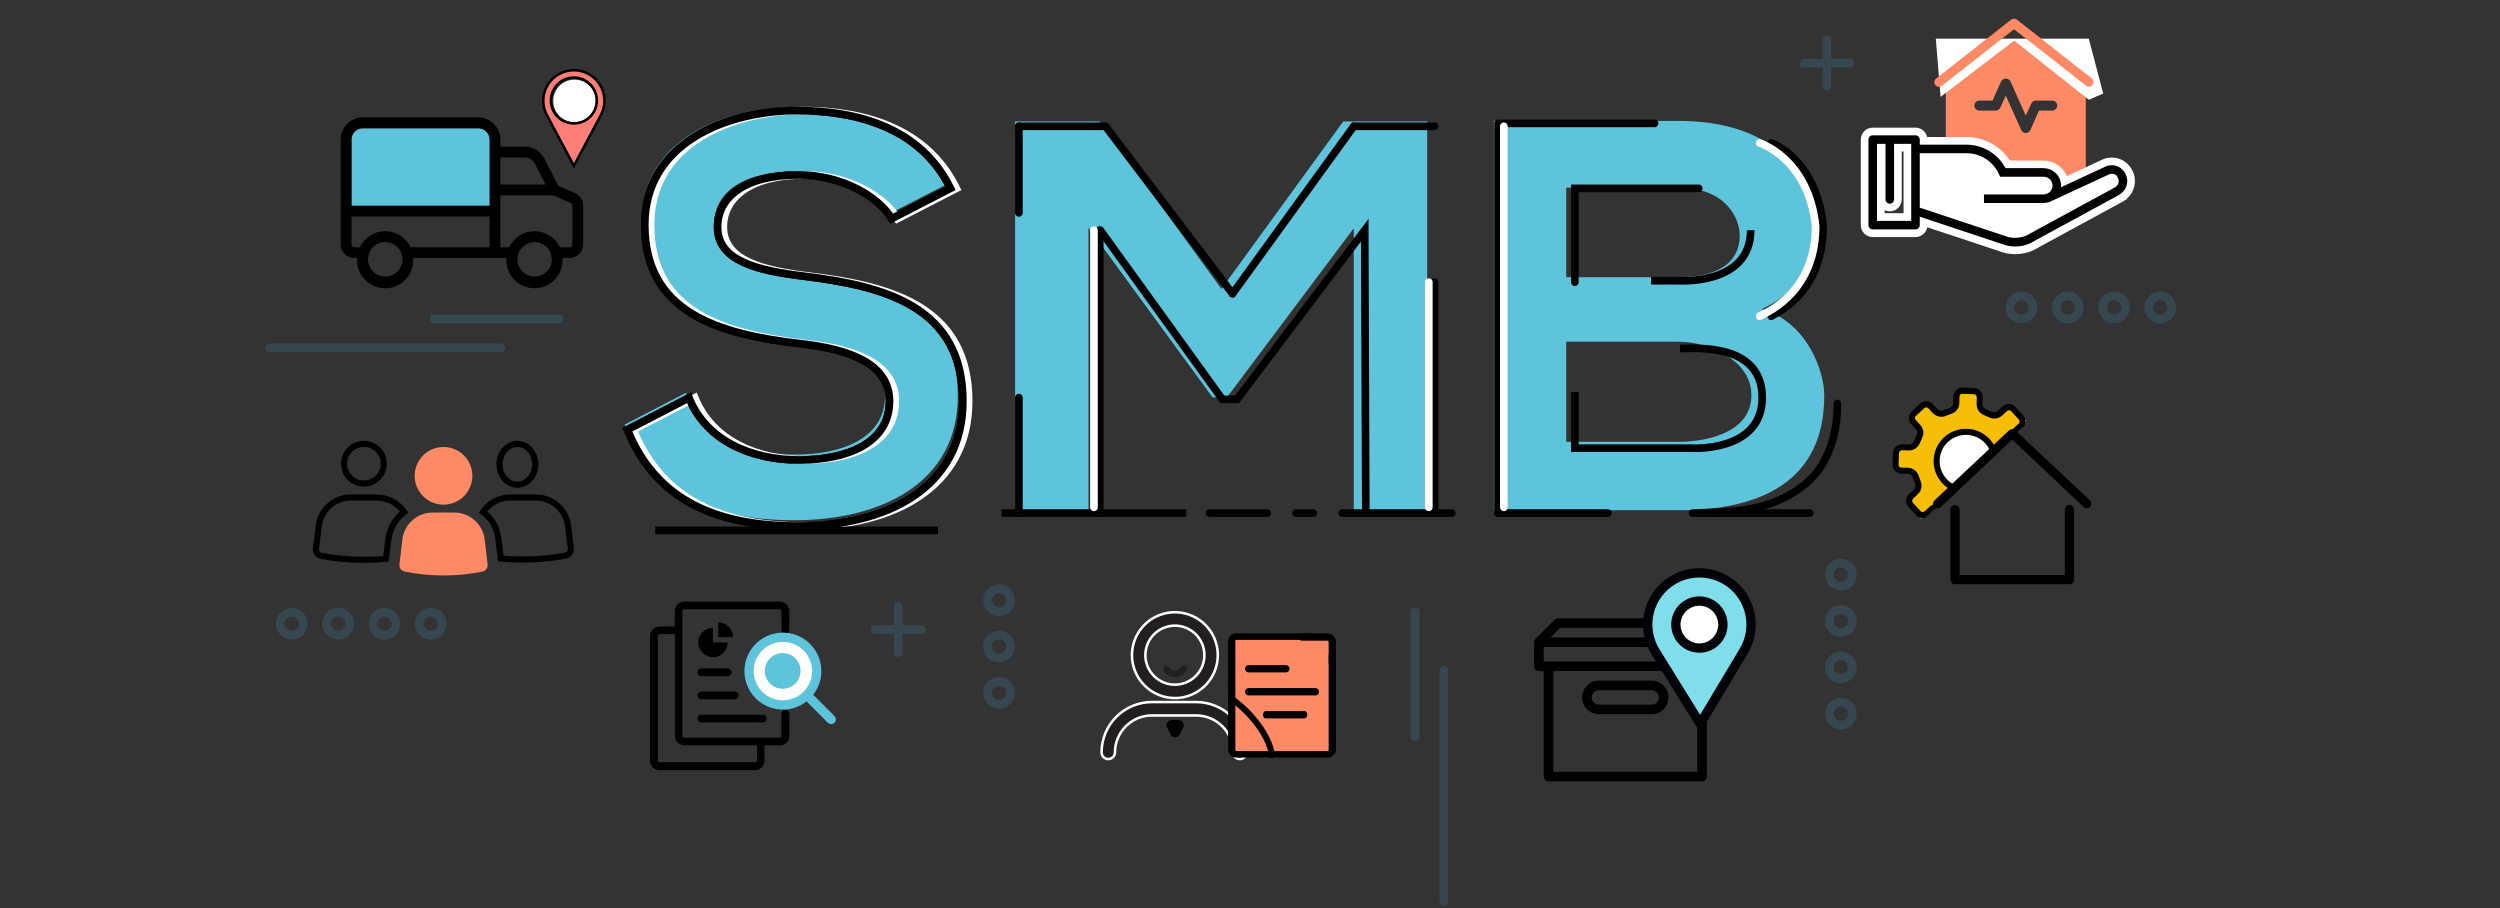 <svg width="490" height="178" viewBox="0 0 490 178" fill="none" xmlns="http://www.w3.org/2000/svg">
<rect x="0" y="0" width="490" height="178" fill="#333333" stroke="none"/>
<g clip-path="url(#clip0_2602_2314)">
<path d="M185.335 36.235C179.558 24.463 167.241 21.084 155.36 21.084C141.299 21.193 125.821 27.624 125.821 43.32C125.821 60.433 140.209 64.575 155.796 66.428C165.933 67.518 173.454 70.461 173.454 77.655C173.454 85.939 164.954 89.1 155.905 89.1C146.64 89.1 137.811 85.394 134.432 77L122.442 83.213C128.106 97.166 140.1 101.962 155.687 101.962C172.687 101.962 187.733 94.662 187.733 77.655C187.733 59.455 172.909 55.31 156.995 53.348C147.839 52.258 139.995 50.405 139.995 43.756C139.995 38.088 145.118 33.619 155.8 33.619C164.084 33.619 171.278 37.761 173.894 42.119L185.335 36.235ZM265.341 100.109H279.729V23.809H263.27L239.399 56.618L215.528 23.809H198.96V100.109H213.348V44.628L237.655 77.873H240.489L265.341 44.737V100.109ZM306.979 66.973H328.997C334.883 66.973 343.276 70.573 343.276 77.437C343.276 84.631 334.883 86.593 328.997 86.593H306.979V66.973ZM306.979 36.78H328.997C338.153 36.78 340.987 42.666 340.987 46.154C340.987 50.514 338.044 54.329 328.997 54.329H306.979V36.78ZM328.997 23.7H292.806V100H328.997C344.802 100 357.555 94.55 357.555 77.546C357.555 72.746 354.285 63.267 345.347 60.546C352.432 57.385 355.266 51.717 355.266 45.831C355.266 30.458 344.039 23.7 328.997 23.7Z" fill="#5EC4DB"/>
<path d="M360.808 115.745C360.195 115.745 359.596 115.563 359.086 115.222C358.576 114.882 358.179 114.398 357.944 113.831C357.709 113.265 357.648 112.641 357.768 112.04C357.887 111.439 358.182 110.886 358.616 110.453C359.05 110.019 359.602 109.724 360.203 109.604C360.805 109.485 361.428 109.546 361.994 109.781C362.561 110.016 363.045 110.413 363.386 110.923C363.726 111.432 363.908 112.032 363.908 112.645C363.908 113.467 363.581 114.256 363 114.837C362.419 115.418 361.63 115.745 360.808 115.745V115.745ZM360.808 111.245C360.531 111.245 360.26 111.327 360.03 111.481C359.8 111.635 359.621 111.853 359.515 112.109C359.409 112.365 359.381 112.646 359.435 112.918C359.489 113.19 359.622 113.439 359.818 113.635C360.014 113.831 360.263 113.964 360.535 114.018C360.806 114.072 361.088 114.044 361.344 113.938C361.6 113.832 361.818 113.653 361.972 113.423C362.126 113.192 362.208 112.922 362.208 112.645C362.208 112.274 362.061 111.918 361.798 111.655C361.535 111.392 361.179 111.245 360.808 111.245V111.245Z" fill="#37474F"/>
<path d="M360.808 124.818C360.195 124.818 359.596 124.636 359.086 124.296C358.576 123.955 358.179 123.471 357.944 122.904C357.709 122.338 357.648 121.715 357.768 121.113C357.887 120.512 358.182 119.96 358.616 119.526C359.05 119.093 359.602 118.797 360.203 118.678C360.805 118.558 361.428 118.619 361.994 118.854C362.561 119.089 363.045 119.486 363.386 119.996C363.726 120.506 363.908 121.105 363.908 121.718C363.908 122.54 363.581 123.329 363 123.91C362.419 124.492 361.63 124.818 360.808 124.818V124.818ZM360.808 120.318C360.531 120.318 360.26 120.4 360.03 120.554C359.8 120.708 359.621 120.927 359.515 121.182C359.409 121.438 359.381 121.72 359.435 121.991C359.489 122.263 359.622 122.512 359.818 122.708C360.014 122.904 360.263 123.037 360.535 123.091C360.806 123.145 361.088 123.118 361.344 123.012C361.6 122.906 361.818 122.726 361.972 122.496C362.126 122.266 362.208 121.995 362.208 121.718C362.207 121.348 362.059 120.992 361.797 120.731C361.534 120.469 361.179 120.322 360.808 120.322V120.318Z" fill="#37474F"/>
<path d="M360.808 133.895C360.195 133.895 359.596 133.713 359.086 133.373C358.576 133.032 358.179 132.548 357.944 131.982C357.709 131.415 357.648 130.792 357.768 130.191C357.887 129.589 358.182 129.037 358.616 128.603C359.05 128.17 359.602 127.874 360.203 127.755C360.805 127.635 361.428 127.697 361.994 127.931C362.561 128.166 363.045 128.563 363.386 129.073C363.726 129.583 363.908 130.182 363.908 130.795C363.908 131.202 363.828 131.606 363.672 131.982C363.516 132.358 363.288 132.699 363 132.987C362.712 133.275 362.37 133.504 361.994 133.659C361.618 133.815 361.215 133.895 360.808 133.895ZM360.808 129.395C360.531 129.395 360.26 129.477 360.03 129.631C359.8 129.785 359.621 130.004 359.515 130.26C359.409 130.515 359.381 130.797 359.435 131.068C359.489 131.34 359.622 131.589 359.818 131.785C360.014 131.981 360.263 132.114 360.535 132.168C360.806 132.222 361.088 132.195 361.344 132.089C361.6 131.983 361.818 131.803 361.972 131.573C362.126 131.343 362.208 131.072 362.208 130.795C362.207 130.425 362.059 130.069 361.797 129.807C361.534 129.545 361.179 129.398 360.808 129.398V129.395Z" fill="#37474F"/>
<path d="M360.808 142.971C360.195 142.971 359.596 142.789 359.086 142.448C358.576 142.107 358.179 141.623 357.944 141.057C357.709 140.49 357.648 139.867 357.768 139.266C357.887 138.664 358.182 138.112 358.616 137.678C359.05 137.245 359.602 136.95 360.203 136.83C360.805 136.71 361.428 136.772 361.994 137.006C362.561 137.241 363.045 137.638 363.386 138.148C363.726 138.658 363.908 139.257 363.908 139.871C363.908 140.693 363.581 141.481 363 142.063C362.419 142.644 361.63 142.971 360.808 142.971V142.971ZM360.808 138.471C360.531 138.471 360.26 138.553 360.03 138.706C359.8 138.86 359.621 139.079 359.515 139.335C359.409 139.591 359.381 139.872 359.435 140.144C359.489 140.415 359.622 140.665 359.818 140.86C360.014 141.056 360.263 141.19 360.535 141.244C360.806 141.298 361.088 141.27 361.344 141.164C361.6 141.058 361.818 140.879 361.972 140.648C362.126 140.418 362.208 140.147 362.208 139.871C362.207 139.5 362.059 139.145 361.797 138.883C361.534 138.621 361.179 138.475 360.808 138.475V138.471Z" fill="#37474F"/>
<path d="M195.808 120.745C195.195 120.745 194.596 120.563 194.086 120.222C193.576 119.882 193.179 119.398 192.944 118.831C192.709 118.265 192.648 117.641 192.768 117.04C192.887 116.439 193.182 115.886 193.616 115.453C194.05 115.019 194.602 114.724 195.203 114.604C195.805 114.485 196.428 114.546 196.994 114.781C197.561 115.016 198.045 115.413 198.386 115.923C198.726 116.432 198.908 117.032 198.908 117.645C198.908 118.467 198.581 119.256 198 119.837C197.419 120.418 196.63 120.745 195.808 120.745V120.745ZM195.808 116.245C195.531 116.245 195.26 116.327 195.03 116.481C194.8 116.635 194.621 116.853 194.515 117.109C194.409 117.365 194.381 117.646 194.435 117.918C194.489 118.19 194.622 118.439 194.818 118.635C195.014 118.831 195.263 118.964 195.535 119.018C195.806 119.072 196.088 119.044 196.344 118.938C196.6 118.832 196.818 118.653 196.972 118.423C197.126 118.192 197.208 117.922 197.208 117.645C197.208 117.274 197.061 116.918 196.798 116.655C196.535 116.392 196.179 116.245 195.808 116.245V116.245Z" fill="#37474F"/>
<path d="M195.808 129.818C195.195 129.818 194.596 129.636 194.086 129.296C193.576 128.955 193.179 128.471 192.944 127.904C192.709 127.338 192.648 126.715 192.768 126.113C192.887 125.512 193.182 124.96 193.616 124.526C194.05 124.093 194.602 123.797 195.203 123.678C195.805 123.558 196.428 123.619 196.994 123.854C197.561 124.089 198.045 124.486 198.386 124.996C198.726 125.506 198.908 126.105 198.908 126.718C198.908 127.54 198.581 128.329 198 128.91C197.419 129.492 196.63 129.818 195.808 129.818V129.818ZM195.808 125.318C195.531 125.318 195.26 125.4 195.03 125.554C194.8 125.708 194.621 125.927 194.515 126.182C194.409 126.438 194.381 126.72 194.435 126.991C194.489 127.263 194.622 127.512 194.818 127.708C195.014 127.904 195.263 128.037 195.535 128.091C195.806 128.145 196.088 128.118 196.344 128.012C196.6 127.906 196.818 127.726 196.972 127.496C197.126 127.266 197.208 126.995 197.208 126.718C197.207 126.348 197.059 125.992 196.797 125.731C196.534 125.469 196.179 125.322 195.808 125.322V125.318Z" fill="#37474F"/>
<path d="M195.808 138.895C195.195 138.895 194.596 138.713 194.086 138.373C193.576 138.032 193.179 137.548 192.944 136.982C192.709 136.415 192.648 135.792 192.768 135.191C192.887 134.589 193.182 134.037 193.616 133.603C194.05 133.17 194.602 132.874 195.203 132.755C195.805 132.635 196.428 132.697 196.994 132.931C197.561 133.166 198.045 133.563 198.386 134.073C198.726 134.583 198.908 135.182 198.908 135.795C198.908 136.202 198.828 136.606 198.672 136.982C198.516 137.358 198.288 137.699 198 137.987C197.712 138.275 197.37 138.504 196.994 138.659C196.618 138.815 196.215 138.895 195.808 138.895ZM195.808 134.395C195.531 134.395 195.26 134.477 195.03 134.631C194.8 134.785 194.621 135.004 194.515 135.26C194.409 135.515 194.381 135.797 194.435 136.068C194.489 136.34 194.622 136.589 194.818 136.785C195.014 136.981 195.263 137.114 195.535 137.168C195.806 137.222 196.088 137.195 196.344 137.089C196.6 136.983 196.818 136.803 196.972 136.573C197.126 136.343 197.208 136.072 197.208 135.795C197.207 135.425 197.059 135.069 196.797 134.807C196.534 134.545 196.179 134.398 195.808 134.398V134.395Z" fill="#37474F"/>
<path d="M420.323 60.259C420.323 59.646 420.505 59.047 420.845 58.537C421.186 58.027 421.67 57.63 422.237 57.395C422.803 57.16 423.426 57.099 424.028 57.219C424.629 57.338 425.181 57.634 425.615 58.067C426.049 58.501 426.344 59.053 426.463 59.654C426.583 60.256 426.522 60.879 426.287 61.446C426.052 62.012 425.655 62.496 425.145 62.837C424.635 63.177 424.036 63.359 423.423 63.359C422.601 63.359 421.812 63.033 421.231 62.451C420.65 61.87 420.323 61.081 420.323 60.259V60.259ZM424.823 60.259C424.823 59.982 424.741 59.712 424.587 59.481C424.433 59.251 424.215 59.072 423.959 58.966C423.703 58.86 423.421 58.832 423.15 58.886C422.878 58.94 422.629 59.073 422.433 59.269C422.237 59.465 422.104 59.715 422.05 59.986C421.996 60.258 422.024 60.539 422.13 60.795C422.235 61.051 422.415 61.269 422.645 61.423C422.875 61.577 423.146 61.659 423.423 61.659C423.794 61.659 424.15 61.512 424.413 61.249C424.675 60.987 424.823 60.63 424.823 60.259V60.259Z" fill="#37474F"/>
<path d="M411.25 60.259C411.25 59.646 411.432 59.047 411.772 58.537C412.113 58.027 412.597 57.63 413.163 57.395C413.73 57.16 414.353 57.099 414.954 57.219C415.556 57.338 416.108 57.634 416.542 58.067C416.975 58.501 417.271 59.053 417.39 59.654C417.51 60.256 417.448 60.879 417.214 61.446C416.979 62.012 416.582 62.496 416.072 62.837C415.562 63.177 414.963 63.359 414.35 63.359C413.528 63.359 412.739 63.033 412.158 62.451C411.576 61.87 411.25 61.081 411.25 60.259V60.259ZM415.75 60.259C415.75 59.982 415.668 59.712 415.514 59.481C415.36 59.251 415.141 59.072 414.885 58.966C414.63 58.86 414.348 58.832 414.077 58.886C413.805 58.94 413.556 59.073 413.36 59.269C413.164 59.465 413.031 59.715 412.977 59.986C412.923 60.258 412.95 60.539 413.056 60.795C413.162 61.051 413.342 61.269 413.572 61.423C413.802 61.577 414.073 61.659 414.35 61.659C414.72 61.658 415.075 61.51 415.337 61.248C415.599 60.985 415.746 60.63 415.746 60.259H415.75Z" fill="#37474F"/>
<path d="M402.173 60.259C402.173 59.646 402.355 59.047 402.695 58.537C403.036 58.027 403.52 57.63 404.087 57.395C404.653 57.16 405.276 57.099 405.878 57.219C406.479 57.338 407.032 57.634 407.465 58.067C407.899 58.501 408.194 59.053 408.313 59.654C408.433 60.256 408.372 60.879 408.137 61.446C407.902 62.012 407.505 62.496 406.995 62.837C406.486 63.177 405.886 63.359 405.273 63.359C404.866 63.359 404.463 63.279 404.087 63.123C403.711 62.967 403.369 62.739 403.081 62.451C402.793 62.163 402.565 61.822 402.409 61.446C402.253 61.069 402.173 60.666 402.173 60.259ZM406.673 60.259C406.673 59.982 406.591 59.712 406.437 59.481C406.283 59.251 406.065 59.072 405.809 58.966C405.553 58.86 405.271 58.832 405 58.886C404.728 58.94 404.479 59.073 404.283 59.269C404.087 59.465 403.954 59.715 403.9 59.986C403.846 60.258 403.874 60.539 403.98 60.795C404.086 61.051 404.265 61.269 404.495 61.423C404.725 61.577 404.996 61.659 405.273 61.659C405.644 61.658 405.999 61.511 406.261 61.248C406.523 60.986 406.67 60.63 406.67 60.259H406.673Z" fill="#37474F"/>
<path d="M393.097 60.259C393.097 59.646 393.279 59.047 393.619 58.537C393.96 58.027 394.444 57.63 395.011 57.395C395.577 57.16 396.2 57.099 396.802 57.219C397.403 57.338 397.955 57.634 398.389 58.067C398.822 58.501 399.118 59.053 399.237 59.654C399.357 60.256 399.296 60.879 399.061 61.446C398.826 62.012 398.429 62.496 397.919 62.837C397.409 63.177 396.81 63.359 396.197 63.359C395.375 63.359 394.586 63.033 394.005 62.451C393.423 61.87 393.097 61.081 393.097 60.259V60.259ZM397.597 60.259C397.597 59.982 397.515 59.712 397.361 59.481C397.207 59.251 396.988 59.072 396.733 58.966C396.477 58.86 396.195 58.832 395.924 58.886C395.652 58.94 395.403 59.073 395.207 59.269C395.011 59.465 394.878 59.715 394.824 59.986C394.77 60.258 394.797 60.539 394.903 60.795C395.009 61.051 395.189 61.269 395.419 61.423C395.649 61.577 395.92 61.659 396.197 61.659C396.567 61.658 396.923 61.51 397.184 61.248C397.446 60.985 397.593 60.63 397.593 60.259H397.597Z" fill="#37474F"/>
<path d="M282.995 177.502C282.77 177.502 282.554 177.413 282.395 177.254C282.235 177.094 282.146 176.878 282.146 176.653V131.337C282.146 131.112 282.236 130.896 282.395 130.736C282.554 130.577 282.771 130.487 282.996 130.487C283.221 130.487 283.438 130.577 283.597 130.736C283.756 130.896 283.846 131.112 283.846 131.337V176.654C283.846 176.766 283.824 176.876 283.781 176.979C283.738 177.082 283.675 177.176 283.596 177.255C283.517 177.333 283.423 177.396 283.32 177.438C283.217 177.481 283.107 177.503 282.995 177.502Z" fill="#37474F"/>
<path d="M277.337 145.198C276.869 145.198 276.488 144.988 276.488 144.727V119.641C276.488 119.382 276.868 119.172 277.337 119.172C277.806 119.172 278.186 119.382 278.186 119.641V144.726C278.185 144.988 277.805 145.198 277.337 145.198Z" fill="#37474F"/>
<path d="M52 68.165C52 67.94 52.09 67.724 52.249 67.565C52.408 67.406 52.624 67.316 52.849 67.316H98.165C98.391 67.316 98.607 67.406 98.766 67.565C98.926 67.725 99.015 67.941 99.015 68.166C99.015 68.392 98.926 68.608 98.766 68.767C98.607 68.927 98.391 69.016 98.165 69.016H52.848C52.736 69.016 52.626 68.994 52.523 68.951C52.42 68.909 52.327 68.846 52.248 68.767C52.169 68.688 52.107 68.594 52.064 68.491C52.022 68.388 52 68.277 52 68.165Z" fill="#37474F"/>
<path d="M84.304 62.507C84.304 62.039 84.514 61.658 84.775 61.658H109.861C110.12 61.658 110.33 62.038 110.33 62.507C110.33 62.976 110.12 63.356 109.861 63.356H84.776C84.514 63.355 84.304 62.975 84.304 62.507Z" fill="#37474F"/>
<path d="M180.594 124.227H171.542C171.316 124.227 171.1 124.138 170.941 123.978C170.781 123.819 170.692 123.603 170.692 123.377C170.692 123.152 170.781 122.936 170.941 122.776C171.1 122.617 171.316 122.527 171.542 122.527H180.594C180.819 122.527 181.036 122.617 181.195 122.776C181.354 122.936 181.444 123.152 181.444 123.377C181.444 123.603 181.354 123.819 181.195 123.978C181.036 124.138 180.819 124.227 180.594 124.227V124.227Z" fill="#37474F"/>
<path d="M176.068 128.754C175.843 128.754 175.627 128.664 175.467 128.505C175.308 128.346 175.219 128.13 175.219 127.905V118.853C175.219 118.628 175.308 118.411 175.468 118.252C175.627 118.092 175.843 118.003 176.069 118.003C176.294 118.003 176.51 118.092 176.67 118.252C176.829 118.411 176.919 118.628 176.919 118.853V127.905C176.919 128.017 176.897 128.127 176.854 128.23C176.811 128.333 176.748 128.427 176.669 128.506C176.59 128.585 176.496 128.647 176.393 128.69C176.29 128.732 176.179 128.754 176.068 128.754V128.754Z" fill="#37474F"/>
<path d="M362.594 13.227H353.542C353.316 13.227 353.1 13.138 352.941 12.978C352.781 12.819 352.692 12.603 352.692 12.377C352.692 12.152 352.781 11.936 352.941 11.776C353.1 11.617 353.316 11.527 353.542 11.527H362.594C362.819 11.527 363.036 11.617 363.195 11.776C363.354 11.936 363.444 12.152 363.444 12.377C363.444 12.603 363.354 12.819 363.195 12.978C363.036 13.138 362.819 13.227 362.594 13.227V13.227Z" fill="#37474F"/>
<path d="M358.068 17.754C357.843 17.754 357.627 17.665 357.467 17.505C357.308 17.346 357.219 17.13 357.219 16.905V7.853C357.219 7.628 357.308 7.411 357.468 7.252C357.627 7.092 357.843 7.003 358.069 7.003C358.294 7.003 358.51 7.092 358.67 7.252C358.829 7.411 358.919 7.628 358.919 7.853V16.905C358.919 17.017 358.897 17.127 358.854 17.23C358.811 17.333 358.748 17.427 358.669 17.506C358.59 17.585 358.496 17.647 358.393 17.69C358.29 17.732 358.179 17.754 358.068 17.754V17.754Z" fill="#37474F"/>
<path d="M385.154 36.686H405.035C405.532 36.688 406.024 36.591 406.484 36.402C406.943 36.213 407.361 35.934 407.712 35.583C408.063 35.231 408.342 34.814 408.531 34.355C408.72 33.895 408.817 33.403 408.815 32.906V13.621C408.817 13.124 408.72 12.631 408.531 12.172C408.342 11.712 408.063 11.295 407.712 10.943C407.361 10.592 406.943 10.314 406.484 10.124C406.024 9.935 405.532 9.839 405.035 9.841L394.882 7.767L385.154 9.841C384.657 9.839 384.164 9.935 383.705 10.124C383.245 10.314 382.828 10.592 382.476 10.943C382.125 11.295 381.847 11.712 381.657 12.172C381.468 12.631 381.372 13.124 381.374 13.621V32.835C381.367 33.846 381.76 34.819 382.469 35.54C383.177 36.262 384.142 36.674 385.154 36.686V36.686ZM387.954 19.712H390.544L392.224 15.932C392.316 15.772 392.449 15.639 392.608 15.547C392.768 15.455 392.949 15.406 393.134 15.406C393.318 15.406 393.499 15.455 393.659 15.547C393.819 15.639 393.951 15.772 394.044 15.932L397.054 22.652L398.104 20.342C398.176 20.159 398.302 20.001 398.464 19.889C398.625 19.777 398.817 19.715 399.014 19.712H402.234C402.494 19.712 402.743 19.815 402.927 19.999C403.11 20.182 403.214 20.432 403.214 20.692C403.214 20.951 403.11 21.201 402.927 21.385C402.743 21.568 402.494 21.672 402.234 21.672H399.644L397.964 25.452C397.891 25.634 397.766 25.792 397.604 25.904C397.442 26.016 397.25 26.078 397.054 26.082C396.853 26.093 396.655 26.037 396.49 25.923C396.325 25.809 396.203 25.643 396.144 25.452L393.134 18.732L392.084 21.042C392.011 21.224 391.886 21.382 391.724 21.494C391.562 21.606 391.37 21.668 391.174 21.672H387.954C387.694 21.672 387.444 21.568 387.261 21.385C387.077 21.201 386.974 20.951 386.974 20.692C386.974 20.432 387.077 20.182 387.261 19.999C387.444 19.815 387.694 19.712 387.954 19.712V19.712Z" fill="#FF8A65"/>
<path d="M376.222 29.023C376.622 29.023 384.623 29.338 384.623 29.338H387.554L390.962 31.32L392.707 33.777H401.269L403.169 35.601L402.455 38.136L407.21 36.155L412.759 33.777H415.058L416.246 35.601L415.058 37.662L397.539 46.935L393.576 47.412L375.582 41.312V29.818L376.222 29.023Z" fill="white"/>
<path d="M394.975 49.065C394.318 49.065 393.669 48.985 393.048 48.827C393.009 48.817 392.974 48.807 392.939 48.795L377.024 43.513V44.125C377.024 45.001 376.312 45.713 375.436 45.713H371.244H367.052C366.176 45.713 365.464 45 365.464 44.125V27.357C365.464 26.481 366.177 25.769 367.052 25.769H371.244H375.436C376.312 25.769 377.024 26.481 377.024 27.357V27.602L385.385 27.599C387.892 27.599 390.246 28.553 392.015 30.286C392.443 30.706 392.829 31.164 393.162 31.648C393.29 31.833 393.41 32.022 393.52 32.21H400.519C402.551 32.21 404.252 33.649 404.638 35.553L412.549 31.881L412.558 31.877L412.566 31.873C412.617 31.851 412.67 31.831 412.723 31.814C412.822 31.782 413.296 31.637 413.927 31.637C414.121 31.637 414.314 31.651 414.5 31.678C415.483 31.822 416.761 32.512 417.398 34.018C418.091 35.657 417.541 37.539 416.124 38.575V38.603L415.745 38.822L415.434 39L415.419 39.015L415.326 39.065L399.069 47.9C397.907 48.651 396.454 49.065 394.975 49.065ZM393.86 45.748C394.185 45.828 394.539 45.868 394.913 45.868C395.839 45.868 396.765 45.617 397.391 45.198C397.427 45.173 397.465 45.15 397.503 45.128L397.51 45.123L397.518 45.119L413.791 36.277L414.179 36.057C414.481 35.886 414.597 35.562 414.467 35.253C414.3 34.858 414.223 34.846 414.037 34.819C413.996 34.813 413.954 34.81 413.911 34.81C413.847 34.81 413.794 34.817 413.761 34.822L402.233 40.168L402.225 40.171L402.218 40.174L402.204 40.181C402.177 40.194 402.149 40.207 402.121 40.219C401.967 40.297 401.804 40.348 401.634 40.372C401.235 40.484 400.869 40.539 400.515 40.539H388.857H388.107V39.789V38.115V37.365L388.856 37.365L400.515 37.362C400.642 37.362 400.766 37.339 400.894 37.292L400.949 37.267L400.953 37.265L400.957 37.263C401.319 37.102 401.544 36.761 401.544 36.373C401.544 35.811 401.103 35.387 400.519 35.387H392.754H392.017H391.521L391.327 34.931L391.111 34.423C391.075 34.341 391.026 34.253 390.95 34.119C390.92 34.066 390.888 34.009 390.853 33.946C390.761 33.779 390.657 33.611 390.544 33.448C390.327 33.132 390.073 32.831 389.789 32.553C388.618 31.405 387.052 30.773 385.382 30.773L377.024 30.776V40.16L393.86 45.748ZM368.641 42.536H371.244H373.848V28.945H371.985L371.988 39.084C371.986 39.961 371.273 40.673 370.398 40.673C369.518 40.671 368.806 39.956 368.808 39.08V28.945H368.641V42.536Z" fill="black"/>
<path d="M367.052 26.519C366.589 26.519 366.214 26.894 366.214 27.357V44.125C366.214 44.587 366.589 44.963 367.052 44.963H371.244H375.436C375.899 44.963 376.274 44.588 376.274 44.125V42.474L393.176 48.084C393.195 48.09 393.213 48.096 393.232 48.1C393.794 48.243 394.383 48.315 394.975 48.315C396.278 48.315 397.596 47.967 398.685 47.255L414.968 38.407C414.971 38.403 414.974 38.4 414.977 38.397L415.374 38.171C415.374 38.17 415.374 38.169 415.374 38.167C416.727 37.402 417.311 35.738 416.707 34.31C416.193 33.093 415.182 32.535 414.391 32.42C414.229 32.396 414.073 32.387 413.927 32.387C413.362 32.387 412.954 32.528 412.954 32.528C412.924 32.537 412.894 32.548 412.865 32.561L403.934 36.707C403.946 36.596 403.971 36.489 403.971 36.376C403.97 34.492 402.41 32.96 400.519 32.96H393.075C393.043 32.904 393.006 32.824 392.976 32.77C392.844 32.53 392.699 32.298 392.544 32.073C392.234 31.622 391.88 31.204 391.49 30.822C389.927 29.291 387.765 28.349 385.385 28.349L376.274 28.353V27.357C376.274 26.894 375.899 26.519 375.436 26.519H371.244H367.052ZM370.398 39.923C370.861 39.923 371.237 39.548 371.238 39.084L371.234 28.195H371.244H374.598V43.286H371.244H367.891V28.195H369.558V39.081C369.557 39.545 369.932 39.922 370.396 39.923C370.397 39.923 370.397 39.923 370.398 39.923ZM400.517 38.112C400.516 38.112 400.516 38.112 400.515 38.112L388.857 38.115V39.789H400.515C400.853 39.789 401.175 39.726 401.485 39.635C401.596 39.624 401.704 39.592 401.802 39.54L401.825 39.53C401.857 39.517 401.886 39.501 401.917 39.487L413.501 34.117C413.507 34.11 413.674 34.06 413.911 34.06C413.983 34.06 414.063 34.065 414.146 34.077C414.506 34.13 414.848 34.229 415.158 34.961C415.434 35.615 415.186 36.348 414.549 36.71L414.156 36.933L397.876 45.778C397.855 45.791 397.834 45.804 397.814 45.818C397.036 46.341 395.954 46.618 394.913 46.618C394.477 46.618 394.048 46.569 393.651 46.469L376.376 40.735C376.343 40.724 376.309 40.715 376.274 40.709V30.026L385.382 30.023C387.321 30.023 389.058 30.786 390.314 32.017C390.628 32.325 390.913 32.661 391.162 33.023C391.287 33.204 391.403 33.39 391.509 33.583C391.641 33.82 391.73 33.965 391.801 34.13L392.017 34.637H392.754H400.519C401.523 34.637 402.294 35.402 402.294 36.373C402.294 37.081 401.875 37.675 401.262 37.948L401.184 37.984C400.978 38.063 400.756 38.112 400.517 38.112ZM367.052 25.019H371.244H375.436C376.552 25.019 377.488 25.805 377.72 26.852L385.385 26.849C388.089 26.849 390.63 27.88 392.54 29.75C393.002 30.203 393.419 30.699 393.78 31.222C393.834 31.301 393.887 31.381 393.939 31.46H400.519C402.585 31.46 404.359 32.723 405.101 34.512L412.234 31.2L412.25 31.193L412.266 31.186C412.34 31.154 412.416 31.125 412.492 31.101C412.651 31.049 413.203 30.887 413.927 30.887C414.157 30.887 414.386 30.903 414.608 30.936C415.794 31.109 417.331 31.933 418.088 33.726C418.866 35.566 418.339 37.66 416.874 38.935V39.039L416.117 39.474L415.891 39.603L415.87 39.623L415.684 39.724L399.451 48.546C398.173 49.365 396.587 49.815 394.975 49.815C394.255 49.815 393.545 49.727 392.863 49.554L392.86 49.553L392.857 49.553C392.805 49.539 392.753 49.524 392.702 49.507L377.737 44.54C377.541 45.632 376.583 46.463 375.436 46.463H371.244H367.052C365.763 46.463 364.714 45.414 364.714 44.125V27.357C364.714 26.067 365.763 25.019 367.052 25.019ZM373.098 29.695H372.735L372.738 39.084C372.735 40.375 371.685 41.423 370.398 41.423H370.396C370.036 41.422 369.695 41.34 369.391 41.194V41.786H371.244H373.098V29.695ZM390.423 34.721C390.402 34.673 390.358 34.595 390.297 34.487C390.266 34.433 390.233 34.374 390.197 34.308C390.116 34.163 390.025 34.016 389.926 33.873C389.737 33.597 389.514 33.333 389.264 33.089C388.234 32.079 386.855 31.523 385.382 31.523L377.774 31.526V39.619L394.065 45.026C394.322 45.086 394.614 45.118 394.913 45.118C395.683 45.118 396.47 44.911 396.97 44.577C397.022 44.542 397.075 44.508 397.129 44.477L397.144 44.469L397.16 44.46L411.137 36.866L402.548 40.848L402.533 40.855L402.532 40.855L402.532 40.856C402.51 40.866 402.477 40.882 402.436 40.9C402.231 41 402.016 41.069 401.793 41.106C401.344 41.229 400.925 41.289 400.515 41.289H388.857H387.357V39.789V38.115V36.615L388.856 36.615L400.515 36.612H400.515H400.517C400.537 36.612 400.567 36.61 400.613 36.595L400.636 36.585L400.644 36.581L400.652 36.578C400.717 36.549 400.794 36.49 400.794 36.373C400.794 36.199 400.652 36.137 400.519 36.137H392.754H392.017H391.025L390.637 35.225L390.423 34.721Z" fill="white"/>
<path d="M380.359 18.987L394.786 7.954L409.401 19.554L412.23 18.328L409.402 7.577H379.415L380.359 18.987Z" fill="white"/>
<path d="M409.428 16.991C409.224 16.991 409.026 16.923 408.866 16.797L394.749 5.731L380.632 16.799C380.538 16.878 380.43 16.937 380.313 16.973C380.196 17.009 380.074 17.021 379.952 17.008C379.83 16.995 379.713 16.959 379.606 16.9C379.499 16.841 379.404 16.761 379.329 16.665C379.253 16.569 379.198 16.458 379.166 16.34C379.134 16.223 379.126 16.099 379.142 15.978C379.158 15.857 379.199 15.741 379.261 15.636C379.324 15.53 379.407 15.439 379.505 15.367L394.188 3.853C394.348 3.728 394.546 3.66 394.75 3.66C394.953 3.66 395.151 3.728 395.311 3.853L409.99 15.364C410.139 15.48 410.249 15.641 410.302 15.823C410.356 16.005 410.352 16.199 410.29 16.379C410.228 16.558 410.112 16.714 409.957 16.824C409.803 16.934 409.618 16.993 409.428 16.994V16.991Z" fill="#FF8A65"/>
<path d="M301.631 131.525H302.571V152.212C302.571 152.461 302.67 152.7 302.846 152.876C303.022 153.053 303.262 153.152 303.511 153.152H333.601C333.85 153.152 334.089 153.053 334.266 152.876C334.442 152.7 334.541 152.461 334.541 152.212V131.525H335.481C335.73 131.525 335.969 131.426 336.146 131.249C336.322 131.073 336.421 130.834 336.421 130.585V125.882C336.421 125.873 336.412 125.863 336.412 125.854C336.414 125.743 336.391 125.634 336.346 125.534C336.346 125.506 336.327 125.496 336.318 125.478C336.295 125.421 336.267 125.368 336.233 125.318L333.413 121.558C333.325 121.442 333.211 121.347 333.081 121.282C332.95 121.217 332.807 121.183 332.661 121.182H305.391C305.141 121.183 304.902 121.281 304.723 121.455L300.964 125.216V125.225C300.891 125.302 300.83 125.391 300.785 125.488L300.757 125.573C300.729 125.655 300.711 125.74 300.701 125.827C300.701 125.846 300.692 125.865 300.692 125.883V130.583C300.692 130.706 300.716 130.829 300.763 130.943C300.81 131.057 300.879 131.161 300.966 131.248C301.053 131.336 301.157 131.405 301.271 131.453C301.385 131.5 301.507 131.525 301.631 131.525V131.525ZM332.661 151.271H304.452V131.525H332.661V151.271ZM305.778 123.063H332.191L333.601 124.944H303.901L305.778 123.063ZM302.572 126.824H334.542V129.645H302.572V126.824Z" fill="black"/>
<path d="M313.385 139.987H323.728C324.601 139.987 325.438 139.641 326.055 139.023C326.672 138.406 327.019 137.569 327.019 136.696C327.019 135.823 326.672 134.986 326.055 134.369C325.438 133.752 324.601 133.405 323.728 133.405H313.385C312.512 133.405 311.675 133.752 311.058 134.369C310.44 134.986 310.094 135.823 310.094 136.696C310.094 137.569 310.44 138.406 311.058 139.023C311.675 139.641 312.512 139.987 313.385 139.987V139.987ZM313.385 135.287H323.728C324.102 135.287 324.461 135.436 324.725 135.7C324.99 135.965 325.138 136.324 325.138 136.698C325.138 137.072 324.99 137.431 324.725 137.695C324.461 137.96 324.102 138.108 323.728 138.108H313.385C313.011 138.108 312.652 137.96 312.387 137.695C312.123 137.431 311.974 137.072 311.974 136.698C311.974 136.324 312.123 135.965 312.387 135.7C312.652 135.436 313.011 135.287 313.385 135.287Z" fill="black"/>
<path d="M333.268 140.825L325.402 129.704L322.451 121.654L326.451 114.819L331.794 112.104L338.422 113.761L342.197 118.361L343.21 123.704L339.527 131.804L335.845 137.144L333.268 140.825Z" fill="#80DEEA"/>
<path d="M333.083 126.833C335.523 126.833 337.502 124.855 337.502 122.414C337.502 119.974 335.523 117.995 333.083 117.995C330.642 117.995 328.664 119.974 328.664 122.414C328.664 124.855 330.642 126.833 333.083 126.833Z" fill="white"/>
<path d="M333.083 111.367C331.115 111.367 329.184 111.892 327.487 112.889C325.791 113.885 324.391 115.316 323.433 117.035C322.475 118.753 321.993 120.696 322.036 122.663C322.08 124.63 322.649 126.549 323.683 128.223L332.452 142.354C332.534 142.487 332.65 142.597 332.786 142.673C332.923 142.749 333.077 142.789 333.234 142.789H333.241C333.399 142.788 333.553 142.746 333.69 142.667C333.827 142.589 333.942 142.477 334.023 142.341L342.569 128.073C343.568 126.396 344.106 124.485 344.126 122.533C344.147 120.581 343.65 118.658 342.686 116.961C341.722 115.263 340.326 113.851 338.639 112.869C336.952 111.886 335.035 111.368 333.083 111.367V111.367ZM340.992 127.128L333.222 140.101L325.25 127.253C324.389 125.863 323.915 124.269 323.874 122.635C323.833 121.001 324.228 119.385 325.018 117.954C325.808 116.522 326.965 115.327 328.369 114.491C329.774 113.654 331.376 113.207 333.01 113.194C334.645 113.181 336.254 113.603 337.671 114.418C339.089 115.232 340.264 116.409 341.077 117.827C341.889 119.246 342.31 120.855 342.295 122.49C342.28 124.124 341.83 125.726 340.992 127.129V127.128Z" fill="#010309"/>
<path d="M333.082 116.891C331.989 116.891 330.922 117.215 330.013 117.822C329.105 118.429 328.398 119.292 327.98 120.301C327.562 121.31 327.453 122.42 327.666 123.492C327.879 124.563 328.405 125.547 329.178 126.319C329.95 127.092 330.934 127.618 332.005 127.831C333.077 128.044 334.187 127.934 335.196 127.516C336.206 127.098 337.068 126.39 337.675 125.482C338.282 124.574 338.606 123.506 338.606 122.414C338.604 120.949 338.021 119.545 336.986 118.51C335.95 117.475 334.546 116.892 333.082 116.891V116.891ZM333.082 126.109C332.35 126.11 331.635 125.894 331.027 125.489C330.418 125.084 329.944 124.508 329.663 123.832C329.382 123.157 329.308 122.414 329.45 121.697C329.592 120.98 329.943 120.321 330.459 119.803C330.976 119.286 331.634 118.933 332.351 118.79C333.068 118.647 333.811 118.72 334.487 118.999C335.163 119.279 335.74 119.752 336.146 120.36C336.553 120.968 336.77 121.683 336.77 122.414C336.768 123.392 336.38 124.33 335.688 125.022C334.997 125.715 334.06 126.105 333.082 126.109V126.109Z" fill="#010309"/>
<path d="M186.305 36.923C180.485 25.069 168.085 21.666 156.121 21.666C141.962 21.776 126.376 28.252 126.376 44.057C126.376 61.289 140.864 65.457 156.56 67.326C166.768 68.426 174.341 71.387 174.341 78.631C174.341 86.973 165.78 90.156 156.669 90.156C147.339 90.156 138.449 86.424 135.046 77.973L122.972 84.229C128.685 98.279 140.754 103.109 156.45 103.109C173.573 103.109 188.72 95.755 188.72 78.632C188.72 60.302 173.793 56.132 157.767 54.155C148.547 53.055 140.644 51.191 140.644 44.496C140.644 38.788 145.803 34.288 156.559 34.288C164.901 34.288 172.145 38.459 174.779 42.849L186.305 36.923Z" stroke="black" stroke-width="1.5"/>
<path d="M187.435 36.923C181.615 25.069 169.215 21.666 157.251 21.666C143.092 21.776 127.506 28.252 127.506 44.057C127.506 61.289 141.994 65.457 157.69 67.326C167.898 68.426 175.471 71.387 175.471 78.631C175.471 86.973 166.91 90.156 157.799 90.156C148.469 90.156 139.579 86.424 136.176 77.973L124.102 84.229C129.815 98.279 141.884 103.109 157.58 103.109C174.703 103.109 189.85 95.755 189.85 78.632C189.85 60.302 174.923 56.132 158.897 54.155C149.677 53.055 141.774 51.191 141.774 44.496C141.774 38.788 146.933 34.288 157.689 34.288C166.031 34.288 173.275 38.459 175.909 42.849L187.435 36.923Z" stroke="white" stroke-width="1.5"/>
<path d="M186.305 36.921C180.485 25.067 168.085 21.664 156.121 21.664C141.962 21.774 126.376 28.25 126.376 44.055C126.376 61.287 140.864 65.455 156.56 67.324C166.768 68.424 174.341 71.385 174.341 78.629C174.341 86.971 165.78 90.154 156.669 90.154C147.339 90.154 138.449 86.422 135.046 77.971L122.972 84.227C128.685 98.277 140.754 103.107 156.45 103.107C173.573 103.107 188.72 95.753 188.72 78.63C188.72 60.3 173.793 56.13 157.767 54.153C148.547 53.053 140.644 51.189 140.644 44.494C140.644 38.786 145.803 34.286 156.559 34.286C164.901 34.286 172.145 38.457 174.779 42.847L186.305 36.921Z" stroke="black" stroke-width="1.5"/>
<path d="M199.705 24.752V41.725" stroke="black" stroke-width="1.5" stroke-linecap="round"/>
<path d="M216.678 24.752H199.705" stroke="black" stroke-width="1.5" stroke-linecap="round"/>
<path d="M281.178 24.752H265.336" stroke="black" stroke-width="1.5" stroke-linecap="round"/>
<path d="M216.677 24.752L241.571 57.567" stroke="black" stroke-width="1.5" stroke-linecap="round"/>
<path d="M265.335 24.752L241.572 57.567" stroke="black" stroke-width="1.5" stroke-linecap="round"/>
<path d="M281.177 55.304V100.566" stroke="black" stroke-width="1.5" stroke-linecap="round"/>
<path d="M293.625 24.752V100.566" stroke="black" stroke-width="1.5" stroke-linecap="round"/>
<path d="M215.66 45.119L239.58 78.273H242.458L267.486 45.119L267.693 100.283" stroke="black" stroke-width="1.5" stroke-linecap="round"/>
<path d="M199.705 77.935V100.566" stroke="black" stroke-width="1.5" stroke-linecap="round"/>
<path d="M199.705 100.565H214.415" stroke="black"/>
<path d="M215.547 45.119V100.565" stroke="black" stroke-width="1.5" stroke-linecap="round"/>
<path d="M128.418 103.961H183.864" stroke="black" stroke-width="1.5"/>
<path d="M196.31 100.565H232.52" stroke="black" stroke-width="1.5"/>
<path d="M263.072 100.565H284.572" stroke="black" stroke-width="1.5" stroke-linecap="round"/>
<path d="M293.625 100.565H315.125" stroke="black" stroke-width="1.5" stroke-linecap="round"/>
<path d="M333.228 100.565H354.728" stroke="black" stroke-width="1.5" stroke-linecap="round"/>
<path d="M237.047 100.565H248.363" stroke="black" stroke-width="1.5" stroke-linecap="round"/>
<path d="M254.019 100.565H257.414" stroke="black" stroke-width="1.5" stroke-linecap="round"/>
<path d="M324.289 24.186H293.625" stroke="black" stroke-width="1.5" stroke-linecap="round"/>
<path d="M347.15 28.034C347.15 28.034 356.003 30.975 357.335 44.328C357.335 52.814 353.49 58.812 347.15 61.98" stroke="black" stroke-width="1.5" stroke-linecap="round"/>
<path d="M344.887 28.034C344.887 28.034 354.429 30.975 355.863 44.328C355.863 52.814 351.718 58.812 344.887 61.98" stroke="white" stroke-width="1.5" stroke-linecap="round"/>
<path d="M360.11 79.071C360.11 79.071 360.721 89.466 353.599 95.062C346.477 100.658 338.818 100.265 331.735 100.581" stroke="black" stroke-width="1.501" stroke-linecap="round"/>
<path d="M308.676 55.303V36.915H332.945" stroke="black" stroke-width="1.5" stroke-linecap="round"/>
<path d="M308.676 76.803V87.836H331.248C331.248 87.836 345.395 88.819 345.395 77.936C345.395 67.053 332.095 68.317 329.27 68.317" stroke="black" stroke-width="1.5"/>
<path d="M323.611 55.02H328.986C328.986 55.02 343.13 56.002 343.13 45.119" stroke="black" stroke-width="1.5"/>
<path d="M214.416 45.119V99.434" stroke="white" stroke-width="1.5" stroke-linecap="round"/>
<path d="M280.045 55.304V99.435" stroke="white" stroke-width="1.5" stroke-linecap="round"/>
<path d="M294.756 24.752V99.435" stroke="white" stroke-width="1.5" stroke-linecap="round"/>
<path d="M70.961 24.191H94.661C95.457 24.191 96.22 24.508 96.783 25.07C97.345 25.633 97.661 26.396 97.661 27.191V42.013H67.961V27.191C67.961 26.396 68.278 25.633 68.84 25.07C69.403 24.508 70.166 24.191 70.961 24.191V24.191Z" fill="#5EC4DB"/>
<path d="M70.961 24.691H94.661C94.99 24.691 95.315 24.756 95.618 24.882C95.921 25.007 96.197 25.192 96.429 25.424C96.661 25.656 96.846 25.931 96.971 26.235C97.097 26.538 97.161 26.863 97.161 27.191V41.013C97.161 41.146 97.109 41.273 97.015 41.367C96.921 41.461 96.794 41.513 96.661 41.513H68.961C68.829 41.513 68.702 41.461 68.608 41.367C68.514 41.273 68.461 41.146 68.461 41.013V27.191C68.461 26.528 68.725 25.892 69.194 25.424C69.662 24.955 70.298 24.691 70.961 24.691V24.691Z" stroke="#707070"/>
<path d="M112.685 37.847L109.449 36.447L106.701 31.099C106.336 30.381 105.779 29.78 105.091 29.362C104.403 28.944 103.612 28.726 102.807 28.733H98.073V27.399C98.078 26.824 97.969 26.254 97.753 25.722C97.536 25.189 97.217 24.704 96.813 24.296C96.409 23.887 95.928 23.562 95.398 23.339C94.868 23.117 94.299 23.001 93.724 22.999H71.103C70.53 23.002 69.962 23.119 69.434 23.342C68.905 23.565 68.426 23.89 68.024 24.299C67.621 24.708 67.304 25.192 67.089 25.724C66.874 26.256 66.767 26.825 66.773 27.399V47.874C66.768 48.224 66.832 48.573 66.962 48.898C67.091 49.224 67.283 49.521 67.528 49.772C67.772 50.024 68.064 50.224 68.386 50.363C68.708 50.502 69.054 50.575 69.404 50.58H70.004C70.004 50.686 69.993 50.729 69.993 50.792C69.964 51.53 70.084 52.267 70.346 52.957C70.608 53.648 71.006 54.279 71.517 54.812C72.028 55.346 72.641 55.771 73.32 56.062C73.999 56.354 74.729 56.505 75.468 56.508C76.207 56.511 76.938 56.365 77.619 56.079C78.3 55.793 78.917 55.372 79.432 54.843C79.947 54.313 80.35 53.685 80.617 52.996C80.884 52.308 81.01 51.572 80.986 50.834V50.781C80.987 50.71 80.984 50.639 80.975 50.569H99.263V50.781C99.234 51.519 99.354 52.255 99.616 52.946C99.878 53.637 100.276 54.268 100.787 54.801C101.298 55.335 101.911 55.76 102.59 56.051C103.269 56.343 103.999 56.494 104.738 56.497C105.477 56.5 106.208 56.354 106.889 56.068C107.57 55.782 108.187 55.361 108.702 54.832C109.217 54.302 109.62 53.674 109.887 52.986C110.154 52.297 110.28 51.561 110.256 50.823V50.559H111.625C112.334 50.559 113.014 50.277 113.515 49.775C114.017 49.274 114.299 48.594 114.299 47.885V40.309C114.302 39.785 114.151 39.272 113.864 38.834C113.577 38.397 113.167 38.053 112.685 37.847ZM75.506 54.199C74.839 54.199 74.187 54.001 73.632 53.63C73.077 53.26 72.644 52.733 72.389 52.116C72.134 51.5 72.067 50.821 72.197 50.167C72.327 49.512 72.649 48.911 73.121 48.439C73.592 47.967 74.194 47.646 74.848 47.516C75.502 47.386 76.181 47.453 76.797 47.708C77.414 47.963 77.941 48.396 78.312 48.95C78.682 49.505 78.88 50.158 78.88 50.825C78.881 51.268 78.794 51.707 78.625 52.117C78.455 52.527 78.207 52.899 77.894 53.212C77.58 53.526 77.208 53.774 76.798 53.944C76.388 54.113 75.95 54.2 75.506 54.199V54.199ZM95.953 48.479H80.482C80.041 47.531 79.338 46.729 78.457 46.167C77.575 45.605 76.551 45.306 75.506 45.306C74.46 45.306 73.436 45.605 72.555 46.167C71.673 46.729 70.97 47.531 70.529 48.479H69.447C69.372 48.479 69.297 48.464 69.228 48.435C69.159 48.405 69.096 48.362 69.044 48.307C68.993 48.252 68.953 48.187 68.927 48.116C68.901 48.046 68.891 47.97 68.895 47.895V42.431H95.953V48.479ZM95.953 27.406V40.306H68.896V27.406C68.891 27.112 68.945 26.82 69.053 26.546C69.161 26.273 69.323 26.023 69.528 25.812C69.733 25.601 69.978 25.433 70.248 25.317C70.518 25.201 70.809 25.139 71.103 25.136H93.724C94.32 25.141 94.889 25.382 95.307 25.806C95.725 26.231 95.957 26.803 95.953 27.399V27.406ZM98.073 30.865H102.805C103.219 30.859 103.627 30.968 103.983 31.18C104.339 31.392 104.629 31.698 104.821 32.065L106.943 36.171H98.073V30.865ZM104.773 54.199C104.106 54.199 103.454 54.001 102.899 53.63C102.344 53.26 101.911 52.733 101.656 52.116C101.401 51.5 101.334 50.821 101.464 50.167C101.594 49.512 101.916 48.911 102.387 48.439C102.859 47.967 103.461 47.646 104.115 47.516C104.769 47.386 105.448 47.453 106.064 47.708C106.681 47.963 107.208 48.396 107.579 48.95C107.949 49.505 108.147 50.158 108.147 50.825C108.148 51.268 108.061 51.707 107.892 52.117C107.722 52.527 107.474 52.899 107.16 53.212C106.847 53.526 106.475 53.774 106.065 53.944C105.656 54.113 105.217 54.2 104.773 54.199V54.199ZM112.19 47.899C112.195 47.974 112.184 48.05 112.159 48.121C112.133 48.191 112.093 48.256 112.041 48.311C111.99 48.366 111.927 48.41 111.858 48.439C111.788 48.469 111.714 48.484 111.638 48.483H109.746C109.304 47.536 108.601 46.735 107.72 46.174C106.838 45.612 105.815 45.314 104.77 45.314C103.725 45.314 102.701 45.612 101.82 46.174C100.938 46.735 100.235 47.536 99.793 48.483H98.073V38.293H108.473L111.847 39.778C111.952 39.832 112.04 39.914 112.1 40.015C112.16 40.117 112.191 40.233 112.187 40.351L112.19 47.899Z" fill="black"/>
<path d="M112.61 23.962C114.917 23.962 116.787 22.092 116.787 19.785C116.787 17.479 114.917 15.608 112.61 15.608C110.303 15.608 108.433 17.479 108.433 19.785C108.433 22.092 110.303 23.962 112.61 23.962Z" fill="white"/>
<path d="M118.471 19.763C118.472 18.867 118.273 17.982 117.886 17.174C117.5 16.365 116.938 15.653 116.24 15.09C115.542 14.528 114.728 14.129 113.855 13.922C112.983 13.716 112.076 13.708 111.2 13.899C110.325 14.09 109.503 14.475 108.796 15.025C108.088 15.575 107.513 16.277 107.113 17.079C106.713 17.88 106.497 18.762 106.482 19.658C106.467 20.554 106.654 21.442 107.027 22.256H107.021L107.089 22.384C107.156 22.522 107.228 22.658 107.306 22.79L112.484 32.5L117.65 22.783C117.728 22.65 117.799 22.515 117.868 22.376L117.935 22.249H117.927C118.286 21.47 118.471 20.622 118.471 19.763V19.763ZM112.479 24.194C111.589 24.196 110.718 23.933 109.977 23.439C109.237 22.946 108.659 22.244 108.317 21.421C107.975 20.599 107.885 19.694 108.058 18.821C108.231 17.947 108.659 17.145 109.288 16.515C109.917 15.885 110.719 15.456 111.592 15.281C112.465 15.107 113.37 15.196 114.193 15.536C115.016 15.877 115.719 16.453 116.214 17.194C116.708 17.934 116.972 18.804 116.972 19.694C116.972 20.887 116.499 22.03 115.657 22.874C114.814 23.718 113.671 24.193 112.478 24.194H112.479Z" fill="#FF7F78" stroke="black" stroke-width="0.5"/>
<path d="M112.484 32.606C112.465 32.606 112.447 32.602 112.43 32.592C112.414 32.582 112.401 32.568 112.392 32.551L107.214 22.841C107.14 22.714 107.065 22.575 106.996 22.431L106.93 22.307C106.924 22.294 106.919 22.28 106.918 22.266C106.5 21.338 106.321 20.32 106.397 19.304C106.473 18.289 106.803 17.309 107.355 16.454C107.908 15.598 108.666 14.895 109.56 14.408C110.454 13.921 111.456 13.666 112.474 13.666C114.092 13.668 115.642 14.311 116.786 15.455C117.929 16.598 118.573 18.149 118.574 19.766C118.576 20.628 118.392 21.481 118.036 22.266C118.036 22.279 118.033 22.292 118.026 22.304L117.959 22.431C117.886 22.579 117.814 22.714 117.739 22.842L112.575 32.555C112.567 32.572 112.554 32.587 112.538 32.596C112.521 32.606 112.503 32.611 112.483 32.611L112.484 32.606ZM107.131 22.241L107.182 22.341C107.249 22.484 107.32 22.617 107.396 22.741L112.484 32.282L117.558 22.738C117.632 22.611 117.703 22.48 117.775 22.338L117.827 22.238C117.828 22.229 117.831 22.22 117.834 22.211C118.245 21.314 118.423 20.327 118.353 19.343C118.282 18.358 117.966 17.408 117.432 16.577C116.899 15.747 116.165 15.065 115.299 14.592C114.432 14.119 113.461 13.872 112.474 13.872C111.487 13.873 110.516 14.121 109.651 14.595C108.785 15.069 108.052 15.752 107.519 16.583C106.987 17.414 106.671 18.365 106.602 19.349C106.533 20.334 106.712 21.32 107.123 22.217C107.127 22.225 107.13 22.233 107.131 22.241V22.241ZM112.479 24.299C111.259 24.3 110.089 23.816 109.226 22.954C108.363 22.092 107.877 20.922 107.876 19.702C107.876 18.482 108.36 17.312 109.222 16.448C110.084 15.585 111.253 15.1 112.473 15.099V15.099C113.693 15.099 114.863 15.584 115.726 16.446C116.589 17.309 117.073 18.479 117.073 19.699C117.073 20.919 116.589 22.089 115.726 22.952C114.863 23.814 113.693 24.299 112.473 24.299H112.479ZM112.479 15.199V15.299C111.611 15.3 110.762 15.558 110.04 16.041C109.319 16.524 108.756 17.21 108.425 18.012C108.093 18.815 108.006 19.698 108.176 20.55C108.346 21.401 108.765 22.183 109.38 22.797C109.994 23.411 110.777 23.828 111.629 23.997C112.481 24.166 113.363 24.078 114.166 23.746C114.968 23.413 115.653 22.849 116.135 22.127C116.617 21.405 116.874 20.555 116.873 19.687C116.87 18.523 116.406 17.408 115.583 16.586C114.759 15.763 113.643 15.301 112.479 15.299V15.199Z" fill="black"/>
<path d="M230.275 136.82C231.939 136.82 233.565 136.327 234.948 135.403C236.331 134.478 237.409 133.165 238.045 131.628C238.682 130.091 238.848 128.4 238.524 126.769C238.199 125.138 237.398 123.639 236.222 122.463C235.045 121.287 233.547 120.486 231.915 120.161C230.284 119.837 228.593 120.004 227.056 120.64C225.519 121.277 224.206 122.355 223.282 123.738C222.358 125.122 221.865 126.748 221.865 128.411C221.868 130.64 222.755 132.778 224.332 134.354C225.908 135.931 228.046 136.817 230.275 136.82V136.82ZM230.275 122.626C231.419 122.626 232.537 122.965 233.489 123.601C234.44 124.236 235.181 125.14 235.619 126.197C236.057 127.253 236.171 128.416 235.948 129.538C235.725 130.66 235.174 131.691 234.365 132.5C233.556 133.309 232.526 133.86 231.404 134.083C230.282 134.306 229.119 134.191 228.062 133.754C227.005 133.316 226.102 132.575 225.466 131.623C224.83 130.672 224.491 129.554 224.491 128.41C224.493 126.877 225.103 125.406 226.187 124.322C227.272 123.238 228.742 122.628 230.275 122.626Z" fill="#231F20" stroke="white" stroke-width="0.5"/>
<path d="M234.465 137.604H225.765C223.152 137.607 220.646 138.647 218.798 140.495C216.951 142.343 215.911 144.848 215.908 147.461C215.908 147.81 216.046 148.143 216.293 148.39C216.539 148.636 216.873 148.774 217.221 148.774C217.569 148.774 217.903 148.636 218.149 148.39C218.395 148.143 218.533 147.81 218.533 147.461C218.535 145.544 219.298 143.706 220.654 142.35C222.01 140.994 223.848 140.232 225.765 140.229H234.465C236.383 140.232 238.221 140.994 239.577 142.35C240.932 143.706 241.695 145.544 241.697 147.461C241.697 147.81 241.835 148.143 242.082 148.39C242.328 148.636 242.662 148.774 243.01 148.774C243.358 148.774 243.692 148.636 243.938 148.39C244.184 148.143 244.322 147.81 244.322 147.461C244.32 144.848 243.281 142.342 241.433 140.494C239.584 138.646 237.079 137.607 234.465 137.604V137.604Z" fill="#231F20" stroke="white" stroke-width="0.5"/>
<path d="M230.289 132.705C230.365 132.705 230.44 132.705 230.517 132.695C230.939 132.658 231.346 132.52 231.703 132.293C232.06 132.066 232.357 131.756 232.569 131.389C232.612 131.314 232.64 131.232 232.652 131.147C232.663 131.061 232.657 130.974 232.635 130.891C232.613 130.808 232.574 130.73 232.522 130.661C232.469 130.593 232.404 130.536 232.33 130.492C232.255 130.449 232.173 130.421 232.087 130.41C232.002 130.399 231.915 130.404 231.832 130.427C231.748 130.449 231.67 130.487 231.602 130.54C231.534 130.592 231.476 130.657 231.433 130.732C231.32 130.928 231.158 131.092 230.964 131.208C230.769 131.323 230.547 131.386 230.321 131.391C230.095 131.396 229.871 131.342 229.671 131.235C229.472 131.128 229.303 130.971 229.182 130.78C229.138 130.702 229.079 130.634 229.009 130.58C228.938 130.526 228.857 130.487 228.771 130.465C228.684 130.443 228.594 130.439 228.506 130.453C228.418 130.467 228.334 130.498 228.259 130.546C228.183 130.593 228.118 130.656 228.068 130.729C228.017 130.803 227.982 130.885 227.965 130.973C227.947 131.06 227.948 131.15 227.966 131.237C227.985 131.325 228.021 131.407 228.072 131.48C228.308 131.855 228.635 132.164 229.023 132.378C229.41 132.593 229.846 132.705 230.289 132.705V132.705Z" fill="#231F20"/>
<path d="M231.217 143.945C231.134 144.111 231.007 144.251 230.849 144.349C230.691 144.446 230.509 144.498 230.323 144.498C230.137 144.498 229.955 144.446 229.797 144.349C229.639 144.251 229.511 144.111 229.428 143.945L228.739 142.568C228.663 142.416 228.627 142.247 228.635 142.077C228.642 141.907 228.693 141.742 228.782 141.597C228.871 141.452 228.996 141.333 229.144 141.249C229.292 141.166 229.459 141.122 229.629 141.121H231.011C231.182 141.121 231.349 141.165 231.498 141.248C231.647 141.331 231.772 141.451 231.861 141.596C231.951 141.74 232.002 141.906 232.01 142.076C232.017 142.246 231.981 142.416 231.905 142.568L231.217 143.945Z" fill="black"/>
<path d="M241.857 124.974H261.464V148.041H241.857V124.974Z" fill="#FF8A65"/>
<path d="M242.37 148.473H260.182C260.599 148.496 261.007 148.354 261.319 148.077C261.632 147.801 261.822 147.412 261.848 146.996V128.322C261.827 128.147 261.743 127.986 261.612 127.869C261.48 127.752 261.31 127.687 261.134 127.687C260.958 127.687 260.788 127.752 260.657 127.869C260.525 127.986 260.441 128.147 260.42 128.322V146.996C260.416 147.055 260.389 147.111 260.345 147.15C260.3 147.19 260.242 147.21 260.182 147.207H242.37C242.311 147.21 242.252 147.19 242.208 147.15C242.163 147.111 242.136 147.055 242.132 146.996V125.62C242.136 125.56 242.163 125.505 242.208 125.465C242.252 125.426 242.311 125.405 242.37 125.409H256.814C256.904 125.42 256.995 125.412 257.082 125.385C257.168 125.359 257.248 125.314 257.316 125.254C257.384 125.194 257.438 125.121 257.475 125.038C257.513 124.956 257.532 124.866 257.532 124.776C257.532 124.685 257.513 124.596 257.475 124.513C257.438 124.431 257.384 124.357 257.316 124.297C257.248 124.237 257.168 124.193 257.082 124.166C256.995 124.139 256.904 124.131 256.814 124.143H242.37C241.954 124.119 241.545 124.261 241.233 124.538C240.921 124.815 240.731 125.203 240.704 125.62V146.996C240.731 147.412 240.921 147.801 241.233 148.077C241.545 148.354 241.954 148.496 242.37 148.473V148.473Z" fill="black"/>
<path d="M261.134 130.55C261.323 130.55 261.505 130.474 261.639 130.34C261.773 130.207 261.848 130.025 261.848 129.836V125.809C261.848 125.367 261.672 124.943 261.36 124.631C261.048 124.318 260.624 124.143 260.182 124.143H255.156C254.967 124.143 254.785 124.218 254.651 124.352C254.517 124.486 254.442 124.667 254.442 124.857C254.442 125.046 254.517 125.228 254.651 125.361C254.785 125.495 254.967 125.571 255.156 125.571H260.178C260.241 125.571 260.302 125.596 260.346 125.64C260.391 125.685 260.416 125.745 260.416 125.809V129.836C260.416 130.025 260.491 130.207 260.625 130.34C260.759 130.474 260.941 130.55 261.13 130.55H261.134Z" fill="black"/>
<path d="M244.731 131.791H252.054C252.243 131.791 252.425 131.716 252.559 131.582C252.693 131.448 252.768 131.267 252.768 131.077C252.768 130.888 252.693 130.706 252.559 130.572C252.425 130.439 252.243 130.363 252.054 130.363H244.731C244.542 130.363 244.36 130.439 244.226 130.572C244.092 130.706 244.017 130.888 244.017 131.077C244.017 131.267 244.092 131.448 244.226 131.582C244.36 131.716 244.542 131.791 244.731 131.791Z" fill="black"/>
<path d="M244.731 136.294H257.821C257.915 136.294 258.008 136.276 258.094 136.24C258.181 136.204 258.26 136.151 258.326 136.085C258.392 136.019 258.445 135.94 258.481 135.853C258.517 135.767 258.535 135.674 258.535 135.58C258.535 135.486 258.517 135.394 258.481 135.307C258.445 135.22 258.392 135.142 258.326 135.075C258.26 135.009 258.181 134.956 258.094 134.921C258.008 134.885 257.915 134.866 257.821 134.866H244.731C244.637 134.866 244.544 134.885 244.458 134.921C244.371 134.956 244.293 135.009 244.226 135.075C244.16 135.142 244.107 135.22 244.071 135.307C244.036 135.394 244.017 135.486 244.017 135.58C244.017 135.674 244.036 135.767 244.071 135.853C244.107 135.94 244.16 136.019 244.226 136.085C244.293 136.151 244.371 136.204 244.458 136.24C244.544 136.276 244.637 136.294 244.731 136.294V136.294Z" fill="black"/>
<path d="M248.058 140.803H255.721C256.001 140.803 256.228 140.483 256.228 140.089C256.228 139.695 256.001 139.375 255.721 139.375H248.058C247.778 139.375 247.551 139.695 247.551 140.089C247.551 140.483 247.778 140.803 248.058 140.803Z" fill="black"/>
<path d="M241.424 136.975C243.478 138.454 245.279 140.255 246.758 142.309C249.209 145.715 249.281 148.04 249.281 148.04" stroke="#060000" stroke-width="1.2" stroke-linecap="round"/>
<path d="M376.541 101.699L374.13 97.94L374.627 97.104L375.871 95.945L375.711 93.917L375.055 92.73L373.679 92.135L372.471 92.286L371.685 91.443L371.841 87.999L372.483 87.401L374.297 87.734L375.242 87.379L376.384 85.788L376.055 84.07L374.691 81.965L375.991 80.301L377.579 79.269L379.027 80.172L379.962 81.174L382.084 80.472L383.471 79.705L383.64 76.997L384.161 76.511L387.494 76.704L388.037 77.772L387.997 80.06L388.907 80.716L390.747 81.401L391.449 81.43L392.892 80.084L393.761 79.646L397.175 82.469L376.541 101.699Z" fill="#F6BE07"/>
<path d="M381.335 86.274C385.905 81.977 390.745 87.556 390.745 87.556L382.815 95.672C382.815 95.672 377.009 90.991 381.335 86.274Z" fill="white"/>
<path d="M380.286 98.779L377.434 101.438C377.114 101.548 376.77 101.564 376.442 101.485C376.113 101.405 375.814 101.233 375.58 100.989L374.059 99.337C373.777 99.035 373.61 98.643 373.588 98.231C373.566 97.818 373.69 97.411 373.938 97.081C373.98 97.034 374.026 96.987 374.073 96.943C374.102 96.916 374.131 96.889 374.159 96.862L375.161 95.928C375.188 95.899 375.211 95.868 375.231 95.834C375.339 95.675 375.405 95.492 375.424 95.301C375.444 95.11 375.416 94.918 375.343 94.74C375.184 94.378 375.049 94.006 374.939 93.626C374.873 93.423 374.75 93.242 374.585 93.105C374.42 92.969 374.22 92.882 374.007 92.855L372.621 92.821C372.156 92.804 371.717 92.604 371.4 92.264C371.083 91.924 370.914 91.472 370.93 91.007L371.022 88.769C371.035 88.411 371.158 88.065 371.373 87.779C371.422 87.722 371.475 87.667 371.53 87.616L371.599 87.552C371.765 87.397 371.96 87.277 372.174 87.198C372.387 87.119 372.613 87.084 372.84 87.093L374.227 87.126C374.472 87.12 374.707 87.025 374.887 86.858L374.913 86.833C374.959 86.778 375.002 86.721 375.042 86.662C375.099 86.585 375.146 86.501 375.18 86.412C375.322 86.044 375.485 85.685 375.67 85.337C375.764 85.147 375.804 84.935 375.784 84.725C375.764 84.514 375.685 84.313 375.557 84.144L374.622 83.141C374.343 82.84 374.179 82.452 374.156 82.042C374.134 81.633 374.255 81.229 374.499 80.899L374.694 80.641L376.346 79.119C376.686 78.805 377.136 78.637 377.598 78.651C378.061 78.665 378.499 78.859 378.82 79.193L379.765 80.207C379.925 80.346 380.121 80.437 380.33 80.47C380.539 80.503 380.754 80.477 380.949 80.395C381.313 80.239 381.686 80.103 382.065 79.988C382.22 79.939 382.363 79.855 382.483 79.744L382.491 79.737C382.537 79.682 382.58 79.625 382.62 79.566C382.735 79.422 382.805 79.248 382.82 79.065L382.853 77.677C382.866 77.32 382.989 76.974 383.204 76.688C383.266 76.606 383.335 76.529 383.408 76.458L383.441 76.427C383.766 76.123 384.195 75.958 384.64 75.966L386.885 76.041C387.116 76.049 387.343 76.102 387.553 76.198C387.763 76.293 387.952 76.43 388.109 76.598C388.267 76.767 388.389 76.965 388.47 77.182C388.551 77.398 388.588 77.628 388.58 77.858L388.548 79.245C388.564 79.453 388.638 79.652 388.76 79.821C388.883 79.989 389.051 80.121 389.244 80.2C389.612 80.34 389.971 80.502 390.319 80.686C390.509 80.78 390.721 80.819 390.932 80.799C391.142 80.779 391.343 80.701 391.512 80.573L392.513 79.639C392.854 79.326 393.304 79.159 393.766 79.173C394.229 79.188 394.667 79.384 394.987 79.718L396.509 81.37C396.76 81.638 396.921 81.977 396.97 82.341C397.018 82.704 396.951 83.074 396.778 83.397L394.038 85.952C393.934 85.333 394.079 84.698 394.442 84.186C394.51 84.101 394.584 84.022 394.663 83.948L395.665 83.013C395.688 82.989 395.709 82.962 395.726 82.933C395.798 82.83 395.835 82.707 395.831 82.581C395.826 82.456 395.782 82.335 395.703 82.238L394.182 80.586C394.077 80.477 393.934 80.413 393.783 80.408C393.633 80.403 393.486 80.457 393.374 80.558L392.372 81.492C392.025 81.788 391.597 81.974 391.145 82.026C390.692 82.079 390.233 81.997 389.827 81.79C389.523 81.64 389.199 81.496 388.864 81.363C388.442 81.195 388.079 80.905 387.821 80.531C387.563 80.156 387.422 79.714 387.415 79.259L387.448 77.872C387.451 77.796 387.44 77.719 387.413 77.648C387.387 77.576 387.346 77.51 387.294 77.455C387.242 77.399 387.18 77.354 387.11 77.323C387.04 77.291 386.965 77.274 386.889 77.272L384.644 77.195C384.57 77.192 384.495 77.203 384.425 77.228C384.355 77.254 384.291 77.293 384.236 77.344L384.231 77.348C384.208 77.373 384.188 77.4 384.17 77.428C384.099 77.52 384.06 77.632 384.057 77.747L384.023 79.133C384.005 79.565 383.852 79.981 383.585 80.32C383.505 80.423 383.417 80.519 383.322 80.608L383.31 80.619C383.055 80.854 382.751 81.029 382.42 81.131C382.08 81.236 381.747 81.36 381.422 81.502C381.002 81.681 380.538 81.732 380.089 81.648C379.64 81.565 379.226 81.351 378.899 81.033L377.963 80.029C377.859 79.919 377.716 79.854 377.564 79.849C377.413 79.844 377.265 79.899 377.154 80.002L375.502 81.529C375.478 81.553 375.458 81.581 375.441 81.61L375.441 81.595C375.361 81.706 375.323 81.841 375.333 81.977C375.342 82.112 375.399 82.24 375.494 82.339L376.425 83.337C376.72 83.684 376.906 84.112 376.959 84.565C377.011 85.018 376.929 85.476 376.721 85.882C376.56 86.194 376.415 86.513 376.288 86.84C376.21 87.029 376.109 87.208 375.987 87.372C375.907 87.475 375.819 87.572 375.724 87.66L375.674 87.707C375.27 88.085 374.736 88.293 374.182 88.287L372.795 88.254C372.721 88.251 372.646 88.262 372.576 88.287C372.506 88.313 372.442 88.352 372.387 88.403L372.382 88.407C372.358 88.432 372.338 88.459 372.32 88.488C372.24 88.583 372.195 88.703 372.192 88.827L372.116 91.07C372.112 91.146 372.124 91.222 372.15 91.293C372.177 91.364 372.218 91.429 372.27 91.484C372.379 91.591 372.526 91.651 372.679 91.65L374.064 91.683C374.519 91.722 374.953 91.895 375.31 92.18C375.666 92.465 375.931 92.849 376.07 93.284C376.175 93.619 376.297 93.951 376.433 94.272C376.59 94.641 376.649 95.046 376.604 95.445C376.56 95.844 376.413 96.225 376.178 96.552C376.11 96.636 376.036 96.716 375.957 96.79L374.957 97.741C374.934 97.766 374.913 97.793 374.896 97.822C374.819 97.928 374.78 98.056 374.785 98.187C374.79 98.317 374.84 98.442 374.925 98.541L376.449 100.198C376.555 100.301 376.697 100.36 376.845 100.362C376.993 100.363 377.136 100.308 377.244 100.207L378.254 99.266C378.531 99.032 378.859 98.866 379.212 98.781C379.565 98.697 379.933 98.697 380.286 98.78L380.286 98.779ZM383.961 95.352L382.972 96.274C382.067 95.913 381.258 95.348 380.607 94.623C379.957 93.898 379.481 93.033 379.219 92.095C378.957 91.157 378.914 90.171 379.094 89.213C379.275 88.256 379.673 87.353 380.259 86.575C380.481 86.28 380.727 86.005 380.995 85.751L381.01 85.738C381.791 85.01 382.744 84.49 383.779 84.229C384.815 83.968 385.899 83.972 386.933 84.243C387.966 84.513 388.914 85.04 389.689 85.775C390.464 86.51 391.04 87.43 391.364 88.447L390.371 89.373C390.191 88.474 389.775 87.639 389.165 86.954C388.554 86.27 387.772 85.761 386.9 85.479C386.027 85.198 385.095 85.155 384.199 85.355C383.304 85.554 382.479 85.989 381.808 86.614L381.782 86.639C381.569 86.836 381.375 87.052 381.201 87.284C380.695 87.956 380.361 88.742 380.228 89.573C380.096 90.403 380.169 91.254 380.441 92.05C380.713 92.846 381.176 93.563 381.79 94.139C382.403 94.715 383.148 95.132 383.96 95.353L383.961 95.352Z" fill="black"/>
<path d="M408.999 99.613C408.796 99.614 408.599 99.546 408.44 99.421L394.399 86.161L380.357 99.421C380.264 99.496 380.156 99.552 380.041 99.586C379.925 99.619 379.805 99.629 379.685 99.616C379.566 99.602 379.451 99.565 379.346 99.507C379.241 99.448 379.149 99.37 379.075 99.275C379.001 99.181 378.946 99.073 378.914 98.957C378.882 98.841 378.873 98.721 378.888 98.601C378.903 98.482 378.941 98.367 379.001 98.263C379.061 98.159 379.141 98.068 379.236 97.995L393.836 84.295C393.995 84.17 394.192 84.103 394.394 84.103C394.597 84.103 394.793 84.17 394.953 84.295L409.553 97.995C409.702 98.111 409.81 98.271 409.864 98.452C409.917 98.633 409.913 98.826 409.851 99.005C409.79 99.183 409.674 99.338 409.52 99.447C409.367 99.557 409.183 99.616 408.994 99.616L408.999 99.613Z" fill="black"/>
<path d="M405.614 114.508H383.183C382.942 114.508 382.712 114.412 382.542 114.242C382.371 114.072 382.276 113.841 382.276 113.601V99.901C382.276 99.66 382.371 99.43 382.542 99.26C382.712 99.089 382.942 98.994 383.183 98.994C383.423 98.994 383.654 99.089 383.824 99.26C383.994 99.43 384.09 99.66 384.09 99.901V112.694H404.708V99.872C404.708 99.631 404.803 99.401 404.974 99.231C405.144 99.06 405.374 98.965 405.615 98.965C405.855 98.965 406.086 99.06 406.256 99.231C406.426 99.401 406.522 99.631 406.522 99.872V113.602C406.522 113.721 406.498 113.839 406.452 113.949C406.407 114.059 406.34 114.159 406.256 114.243C406.171 114.327 406.071 114.394 405.961 114.439C405.851 114.485 405.733 114.508 405.614 114.508Z" fill="black"/>
<path d="M81.323 122.259C81.323 121.646 81.505 121.047 81.845 120.537C82.186 120.027 82.67 119.63 83.237 119.395C83.803 119.161 84.426 119.099 85.028 119.219C85.629 119.338 86.181 119.634 86.615 120.067C87.049 120.501 87.344 121.053 87.463 121.654C87.583 122.256 87.522 122.879 87.287 123.446C87.052 124.012 86.655 124.496 86.145 124.837C85.635 125.177 85.036 125.359 84.423 125.359C83.601 125.359 82.812 125.033 82.231 124.451C81.65 123.87 81.323 123.081 81.323 122.259V122.259ZM85.823 122.259C85.823 121.982 85.741 121.712 85.587 121.481C85.433 121.251 85.215 121.072 84.959 120.966C84.703 120.86 84.421 120.832 84.15 120.886C83.878 120.94 83.629 121.073 83.433 121.269C83.237 121.465 83.104 121.714 83.05 121.986C82.996 122.258 83.024 122.539 83.129 122.795C83.236 123.051 83.415 123.269 83.645 123.423C83.875 123.577 84.146 123.659 84.423 123.659C84.794 123.659 85.15 123.512 85.413 123.249C85.675 122.987 85.823 122.63 85.823 122.259V122.259Z" fill="#37474F"/>
<path d="M72.25 122.259C72.25 121.646 72.431 121.047 72.772 120.537C73.113 120.027 73.597 119.63 74.163 119.395C74.73 119.161 75.353 119.099 75.954 119.219C76.556 119.338 77.108 119.634 77.542 120.067C77.975 120.501 78.27 121.053 78.39 121.654C78.51 122.256 78.448 122.879 78.214 123.446C77.979 124.012 77.582 124.496 77.072 124.837C76.562 125.177 75.963 125.359 75.35 125.359C74.528 125.359 73.739 125.033 73.158 124.451C72.576 123.87 72.25 123.081 72.25 122.259V122.259ZM76.75 122.259C76.75 121.982 76.668 121.712 76.514 121.481C76.36 121.251 76.141 121.072 75.885 120.966C75.63 120.86 75.348 120.832 75.077 120.886C74.805 120.94 74.556 121.073 74.36 121.269C74.164 121.465 74.031 121.714 73.977 121.986C73.923 122.258 73.95 122.539 74.056 122.795C74.162 123.051 74.342 123.269 74.572 123.423C74.802 123.577 75.073 123.659 75.35 123.659C75.72 123.658 76.075 123.51 76.337 123.248C76.599 122.985 76.746 122.63 76.746 122.259H76.75Z" fill="#37474F"/>
<path d="M63.173 122.259C63.173 121.646 63.355 121.047 63.696 120.537C64.036 120.027 64.52 119.63 65.087 119.395C65.653 119.161 66.276 119.099 66.878 119.219C67.479 119.338 68.031 119.634 68.465 120.067C68.899 120.501 69.194 121.053 69.314 121.654C69.433 122.256 69.372 122.879 69.137 123.446C68.903 124.012 68.505 124.496 67.995 124.837C67.486 125.177 66.886 125.359 66.273 125.359C65.866 125.359 65.463 125.279 65.087 125.123C64.711 124.967 64.369 124.739 64.081 124.451C63.793 124.163 63.565 123.822 63.409 123.446C63.253 123.069 63.173 122.666 63.173 122.259ZM67.673 122.259C67.673 121.982 67.591 121.712 67.437 121.481C67.283 121.251 67.065 121.072 66.809 120.966C66.553 120.86 66.272 120.832 66 120.886C65.728 120.94 65.479 121.073 65.283 121.269C65.087 121.465 64.954 121.714 64.9 121.986C64.846 122.258 64.874 122.539 64.98 122.795C65.086 123.051 65.265 123.269 65.495 123.423C65.725 123.577 65.996 123.659 66.273 123.659C66.644 123.658 66.999 123.511 67.261 123.248C67.523 122.986 67.67 122.63 67.67 122.259H67.673Z" fill="#37474F"/>
<path d="M54.097 122.259C54.097 121.646 54.279 121.047 54.619 120.537C54.96 120.027 55.444 119.63 56.011 119.395C56.577 119.161 57.2 119.099 57.802 119.219C58.403 119.338 58.955 119.634 59.389 120.067C59.822 120.501 60.118 121.053 60.237 121.654C60.357 122.256 60.295 122.879 60.061 123.446C59.826 124.012 59.429 124.496 58.919 124.837C58.409 125.177 57.81 125.359 57.197 125.359C56.375 125.359 55.586 125.033 55.005 124.451C54.423 123.87 54.097 123.081 54.097 122.259V122.259ZM58.597 122.259C58.597 121.982 58.515 121.712 58.361 121.481C58.207 121.251 57.989 121.072 57.733 120.966C57.477 120.86 57.195 120.832 56.924 120.886C56.652 120.94 56.403 121.073 56.207 121.269C56.011 121.465 55.878 121.714 55.824 121.986C55.77 122.258 55.797 122.539 55.903 122.795C56.009 123.051 56.189 123.269 56.419 123.423C56.649 123.577 56.92 123.659 57.197 123.659C57.568 123.658 57.923 123.51 58.184 123.248C58.446 122.985 58.593 122.63 58.593 122.259H58.597Z" fill="#37474F"/>
<path d="M71.323 94.778C73.471 94.778 75.212 93.037 75.212 90.889C75.212 88.741 73.471 87 71.323 87C69.175 87 67.434 88.741 67.434 90.889C67.434 93.037 69.175 94.778 71.323 94.778Z" stroke="black" stroke-width="1.2"/>
<path d="M79.207 100.352C78.582 99.453 77.744 98.722 76.768 98.225C75.792 97.727 74.708 97.479 73.613 97.502H69.023C67.49 97.444 65.988 97.942 64.794 98.906C63.6 99.87 62.796 101.233 62.529 102.744L61.913 107.58C61.897 107.897 61.995 108.21 62.19 108.462C62.384 108.714 62.662 108.888 62.973 108.954C65.723 109.473 68.516 109.728 71.314 109.717C72.754 109.727 74.192 109.661 75.624 109.517L76.184 105.343C76.524 103.356 77.604 101.573 79.207 100.352V100.352Z" stroke="black" stroke-width="1.2"/>
<path d="M101.406 95C103.339 95 104.906 93.209 104.906 91C104.906 88.791 103.339 87 101.406 87C99.473 87 97.906 88.791 97.906 91C97.906 93.209 99.473 95 101.406 95Z" stroke="black" stroke-width="1.2"/>
<path d="M102.495 109.662C105.293 109.674 108.086 109.418 110.836 108.899C111.152 108.842 111.435 108.67 111.632 108.416C111.828 108.163 111.924 107.845 111.9 107.525L111.284 102.691C110.997 101.195 110.185 99.85 108.995 98.898C107.804 97.946 106.313 97.451 104.79 97.501H100.2C99.112 97.478 98.036 97.726 97.068 98.224C96.101 98.721 95.272 99.452 94.658 100.35C95.47 100.932 96.153 101.675 96.663 102.534C97.174 103.392 97.502 104.346 97.625 105.337L98.185 109.51C99.584 109.611 101.04 109.662 102.495 109.662Z" stroke="black" stroke-width="1.2"/>
<path d="M89.038 100.458H84.823C83.352 100.457 81.932 100.996 80.833 101.973C79.733 102.95 79.031 104.297 78.859 105.758L78.298 110.637C78.264 110.948 78.344 111.26 78.524 111.516C78.704 111.771 78.971 111.952 79.275 112.025C84.33 113.053 89.54 113.053 94.595 112.025C94.897 111.949 95.162 111.767 95.341 111.512C95.521 111.258 95.603 110.947 95.572 110.637L94.998 105.758C94.827 104.298 94.125 102.951 93.026 101.974C91.928 100.997 90.508 100.458 89.038 100.458V100.458Z" fill="#FF8A65"/>
<path d="M86.93 98.915C90.054 98.915 92.585 96.384 92.585 93.26C92.585 90.137 90.054 87.606 86.93 87.606C83.807 87.606 81.275 90.137 81.275 93.26C81.275 96.384 83.807 98.915 86.93 98.915Z" fill="#FF8A65"/>
<path d="M153.406 138C156.996 138 159.906 135.09 159.906 131.5C159.906 127.91 156.996 125 153.406 125C149.816 125 146.906 127.91 146.906 131.5C146.906 135.09 149.816 138 153.406 138Z" fill="#5EC4DB"/>
<path d="M153.406 136.5C156.168 136.5 158.406 134.261 158.406 131.5C158.406 128.739 156.168 126.5 153.406 126.5C150.645 126.5 148.406 128.739 148.406 131.5C148.406 134.261 150.645 136.5 153.406 136.5Z" stroke="white" stroke-width="3"/>
<path d="M153.906 139.123C153.704 139.125 153.51 139.206 153.367 139.349C153.223 139.493 153.142 139.686 153.14 139.889V144.242C153.14 144.334 153.103 144.423 153.038 144.488C152.973 144.553 152.884 144.59 152.792 144.59H134.092C134 144.59 133.912 144.553 133.846 144.488C133.781 144.423 133.745 144.334 133.744 144.242V119.762C133.745 119.67 133.782 119.582 133.847 119.518C133.912 119.453 134 119.416 134.092 119.416H152.826C152.918 119.416 153.007 119.453 153.072 119.518C153.137 119.583 153.174 119.672 153.174 119.764V123.416C153.174 123.619 153.255 123.814 153.399 123.958C153.542 124.101 153.737 124.182 153.94 124.182C154.143 124.182 154.338 124.101 154.482 123.958C154.626 123.814 154.706 123.619 154.706 123.416V119.762C154.703 119.274 154.508 118.806 154.162 118.461C153.817 118.115 153.35 117.919 152.861 117.916H134.092C133.604 117.919 133.136 118.115 132.79 118.46C132.445 118.806 132.249 119.273 132.246 119.762V122.792H129.252C128.764 122.795 128.296 122.991 127.951 123.336C127.605 123.681 127.41 124.149 127.406 124.637V149.116C127.409 149.605 127.605 150.072 127.95 150.418C128.296 150.763 128.764 150.959 129.252 150.962H147.986C148.475 150.959 148.943 150.763 149.288 150.418C149.634 150.072 149.829 149.605 149.832 149.116V146.086H152.862C153.35 146.082 153.817 145.887 154.162 145.542C154.507 145.197 154.703 144.73 154.706 144.242V139.889C154.691 139.685 154.601 139.494 154.453 139.353C154.305 139.211 154.111 139.13 153.906 139.123V139.123ZM148.334 149.082C148.333 149.126 148.323 149.169 148.305 149.209C148.287 149.249 148.26 149.284 148.228 149.313C148.195 149.343 148.157 149.365 148.115 149.379C148.074 149.393 148.03 149.399 147.986 149.395H129.252C129.211 149.395 129.17 149.387 129.132 149.371C129.094 149.356 129.06 149.333 129.031 149.304C129.002 149.275 128.978 149.24 128.963 149.202C128.947 149.164 128.939 149.123 128.939 149.082V124.602C128.939 124.561 128.947 124.52 128.963 124.482C128.978 124.444 129.002 124.409 129.031 124.38C129.06 124.351 129.094 124.328 129.132 124.313C129.17 124.297 129.211 124.289 129.252 124.289H132.282V144.242C132.285 144.731 132.481 145.198 132.826 145.544C133.172 145.889 133.64 146.085 134.128 146.088H148.369V149.083L148.334 149.082Z" fill="black"/>
<path d="M139.559 123.035C138.826 123.087 138.139 123.413 137.636 123.949C137.133 124.484 136.849 125.19 136.843 125.925C136.861 126.692 137.176 127.422 137.722 127.961C138.267 128.5 139.001 128.807 139.768 128.815C140.499 128.808 141.201 128.523 141.73 128.019C142.26 127.515 142.579 126.829 142.623 126.099C142.625 126.076 142.621 126.053 142.613 126.031C142.605 126.009 142.592 125.989 142.576 125.973C142.559 125.956 142.539 125.944 142.518 125.935C142.496 125.927 142.472 125.924 142.449 125.925H139.907C139.884 125.927 139.861 125.923 139.839 125.915C139.817 125.907 139.797 125.894 139.781 125.877C139.765 125.861 139.752 125.841 139.744 125.819C139.735 125.798 139.732 125.774 139.733 125.751V123.209C139.73 123.164 139.711 123.121 139.679 123.09C139.647 123.058 139.604 123.038 139.559 123.035Z" fill="black"/>
<path d="M143.494 124.88C143.517 124.881 143.541 124.878 143.562 124.869C143.584 124.861 143.604 124.848 143.62 124.832C143.637 124.815 143.65 124.796 143.658 124.774C143.666 124.752 143.67 124.729 143.668 124.706C143.62 124.001 143.319 123.338 142.819 122.838C142.32 122.339 141.657 122.038 140.952 121.99C140.929 121.988 140.906 121.992 140.884 122C140.862 122.008 140.842 122.021 140.826 122.037C140.809 122.054 140.797 122.074 140.788 122.095C140.78 122.117 140.777 122.14 140.778 122.164V124.706C140.777 124.729 140.78 124.752 140.788 124.774C140.797 124.796 140.809 124.815 140.826 124.832C140.842 124.848 140.862 124.861 140.884 124.869C140.906 124.878 140.929 124.881 140.952 124.88H143.494Z" fill="black"/>
<path d="M143.982 135.536H137.47C137.37 135.536 137.27 135.556 137.177 135.594C137.084 135.633 137 135.689 136.928 135.76C136.857 135.832 136.801 135.916 136.762 136.009C136.724 136.102 136.704 136.202 136.704 136.302C136.704 136.403 136.724 136.502 136.762 136.595C136.801 136.688 136.857 136.773 136.928 136.844C137 136.915 137.084 136.971 137.177 137.01C137.27 137.048 137.37 137.068 137.47 137.068H143.982C144.185 137.068 144.38 136.987 144.524 136.844C144.667 136.7 144.748 136.505 144.748 136.302C144.748 136.099 144.667 135.904 144.524 135.76C144.38 135.617 144.185 135.536 143.982 135.536V135.536Z" fill="black"/>
<path d="M136.704 140.829C136.706 141.032 136.787 141.226 136.93 141.369C137.074 141.512 137.268 141.594 137.47 141.595H149.484C149.585 141.595 149.684 141.576 149.777 141.537C149.87 141.499 149.955 141.442 150.026 141.371C150.097 141.3 150.153 141.216 150.192 141.123C150.23 141.03 150.25 140.93 150.25 140.829C150.25 140.729 150.23 140.629 150.192 140.536C150.153 140.443 150.097 140.359 150.026 140.288C149.955 140.217 149.87 140.16 149.777 140.122C149.684 140.083 149.585 140.063 149.484 140.063H137.47C137.268 140.065 137.074 140.147 136.93 140.29C136.787 140.433 136.706 140.627 136.704 140.829V140.829Z" fill="black"/>
<path d="M137.47 132.541H142.624C142.827 132.541 143.022 132.46 143.166 132.316C143.309 132.173 143.39 131.978 143.39 131.775C143.39 131.572 143.309 131.377 143.166 131.233C143.022 131.089 142.827 131.009 142.624 131.009H137.47C137.267 131.009 137.072 131.089 136.928 131.233C136.785 131.377 136.704 131.572 136.704 131.775C136.704 131.978 136.785 132.173 136.928 132.316C137.072 132.46 137.267 132.541 137.47 132.541V132.541Z" fill="black"/>
<path d="M163.592 140.381L159.381 136.17C160.422 134.851 160.986 133.218 160.981 131.538C160.981 130.047 160.539 128.59 159.711 127.35C158.883 126.11 157.705 125.144 156.328 124.574C154.951 124.003 153.435 123.854 151.973 124.145C150.51 124.436 149.167 125.154 148.113 126.208C147.059 127.262 146.341 128.605 146.05 130.067C145.759 131.53 145.909 133.045 146.479 134.423C147.05 135.8 148.016 136.977 149.255 137.806C150.495 138.634 151.952 139.076 153.443 139.076C155.125 139.088 156.76 138.523 158.075 137.476L162.286 141.687C162.462 141.846 162.692 141.931 162.929 141.925C163.166 141.918 163.391 141.822 163.558 141.654C163.726 141.487 163.823 141.261 163.829 141.025C163.835 140.788 163.75 140.558 163.591 140.382L163.592 140.381ZM147.717 131.538C147.717 130.405 148.053 129.298 148.682 128.356C149.312 127.414 150.206 126.68 151.253 126.247C152.299 125.813 153.451 125.7 154.562 125.921C155.672 126.142 156.693 126.687 157.494 127.488C158.295 128.289 158.84 129.31 159.061 130.421C159.282 131.532 159.169 132.683 158.735 133.73C158.302 134.776 157.568 135.671 156.626 136.3C155.684 136.929 154.577 137.265 153.444 137.265C151.926 137.263 150.47 136.66 149.396 135.586C148.323 134.512 147.719 133.056 147.717 131.538V131.538Z" fill="#5EC4DB"/>
</g>
<defs>
<clipPath id="clip0_2602_2314">
<rect width="490" height="178" fill="white"/>
</clipPath>
</defs>
</svg>
